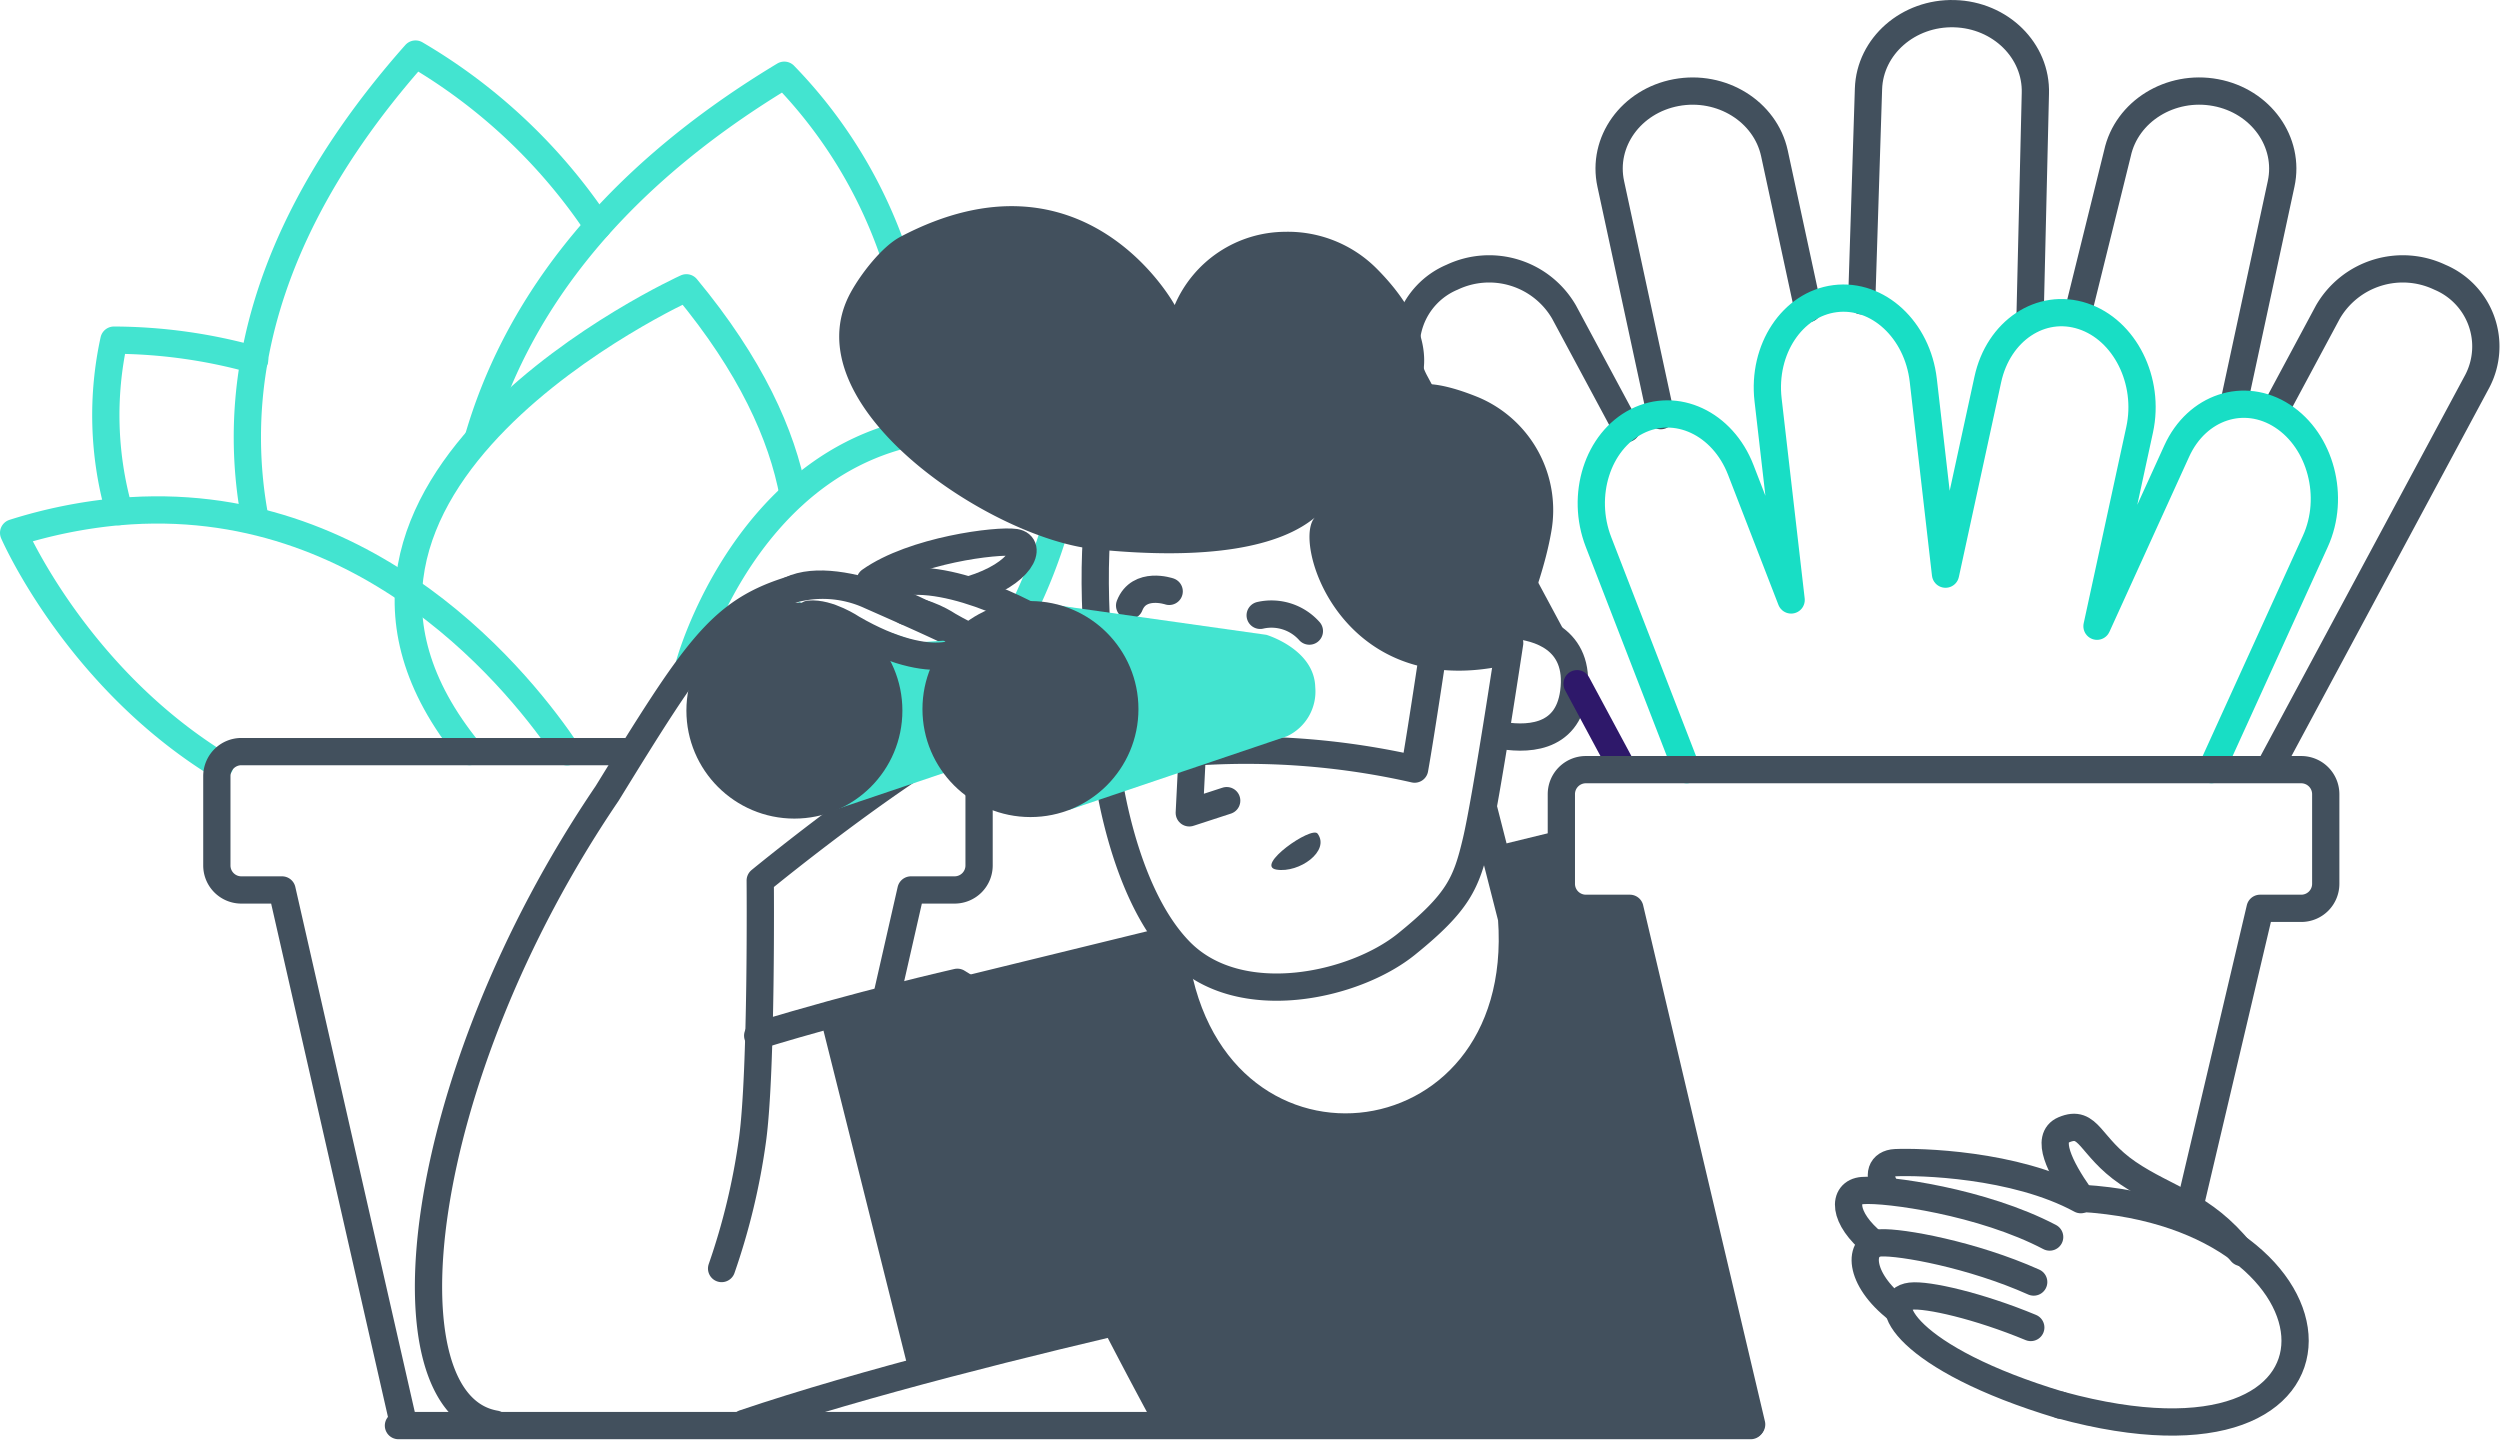 <svg xmlns="http://www.w3.org/2000/svg" width="275.102" height="158.542" viewBox="0 0 275.102 158.542"><defs><style>.a{fill:#42505d;}.b,.c,.e,.f{fill:none;stroke-linecap:round;stroke-linejoin:round;stroke-width:3px;}.b{stroke:#43e4d0;}.c{stroke:#42505d;}.d{fill:#43e4d0;}.e{stroke:#2e186a;}.f{stroke:#18dec5;}</style></defs><g transform="translate(1.5 1.501)"><g transform="translate(0 0)"><g transform="translate(0)"><g transform="translate(88.491 89.828)"><path class="a" d="M643.706,494.3h-4.839a2.695,2.695,0,0,1-2.706-2.689V485.68l-7.492,1.833,2.012,7.887c2.12,28.885-35.927,32.047-37.369.761l-23.577,5.769v-.011l-15.394,3.35,10.249,40.92,21.374-5.159c2.948,5.695,5.107,9.647,5.107,9.647H657Z" transform="translate(-554.34 -485.68)"/></g><g transform="translate(0 4.448)"><g transform="translate(0 0)"><path class="b" d="M149.82,198.226a57.915,57.915,0,0,0-15.484-2.166,38.68,38.68,0,0,0,.5,18.539" transform="translate(-123.299 -164.579)"/><path class="b" d="M217.927,225.127a48.316,48.316,0,0,1-.114-17.737" transform="translate(-191.328 -173.801)"/><path class="b" d="M221.16,60.489c1.8-10.105,6.975-21.446,17.739-33.589a61.407,61.407,0,0,1,20.06,18.927" transform="translate(-194.674 -26.9)"/><path class="b" d="M478.57,273.291s9.419-34.191,42.139-24.2a57.109,57.109,0,0,1-5.468,18.348" transform="translate(-404.18 -206.25)"/><path class="b" d="M353.71,79.283C357.529,66.215,366.9,51.74,387.359,39.42a52.508,52.508,0,0,1,12.1,19.807" transform="translate(-302.556 -37.09)"/><path class="b" d="M354.546,187.878c-1.232-6.616-4.686-14.239-11.754-22.768,0,0-47.875,21.722-23.869,51.035" transform="translate(-268.76 -139.389)"/><path class="b" d="M190.3,323.068c-4.7-7.031-21.649-28.868-49.341-26.426" transform="translate(-129.399 -246.288)"/><path class="b" d="M90.408,297.44a54.681,54.681,0,0,0-11.568,2.337s6.867,15.861,22.686,25.583" transform="translate(-78.84 -247.092)"/></g><path class="c" d="M584.131,467.247l2.885-12.672h4.8a2.693,2.693,0,0,0,2.695-2.693v-9.837a2.7,2.7,0,0,0-2.695-2.695H581.89" transform="translate(-488.272 -362.592)"/><path class="c" d="M244.533,439.35H201.691A2.7,2.7,0,0,0,199,442.045v9.837a2.693,2.693,0,0,0,2.693,2.693h4.479l13.375,58.778" transform="translate(-176.638 -362.592)"/></g><g transform="translate(45.654 21.185)"><g transform="translate(0 41.714)"><path class="c" d="M510.69,624.282c26.227-8.862,72.276-18,72.276-18L534.174,575.75s-10.868,2.466-21.975,5.875" transform="translate(-475.976 -532.059)"/><path class="c" d="M331.509,433.291c-12.733-2.185-9.1-37.872,12.305-69.4,9.594-15.588,12.353-19.824,19.727-22.248a12.492,12.492,0,0,1,9.253.5c11.659,5.157,24.05,10.524,15.752,12.882s-27.884,18.454-27.884,18.454.186,20.907-.849,28.527a73.475,73.475,0,0,1-3.4,14.164" transform="translate(-324.16 -340.981)"/></g><g transform="translate(45.193)"><path class="c" d="M718.5,312.55c-.577,8.747.728,19.684,2.047,26.788" transform="translate(-690.188 -276.127)"/><path class="c" d="M958.2,364.65c2.309.208,7.258,1.359,6.452,7.386-.7,5.274-5.4,5.239-8.384,4.653" transform="translate(-883.826 -318.531)"/><path class="c" d="M798.9,473.93l3.039,11.91C804,513.955,767.979,517.7,764.75,489" transform="translate(-727.948 -407.474)"/><path class="c" d="M761.421,371.57s-1.578,10.632-2.28,14.54a83.633,83.633,0,0,0-23.482-1.928s-7.459.635-10.379,1.714c0,0,1.526,13.585,8.038,20.252s19.187,3.862,24.917-.769,6.594-6.718,7.69-11.352,3.676-21.791,3.676-21.791Z" transform="translate(-695.823 -324.164)"/><path class="a" d="M640.323,167.356s3.882-8.038,5.025-14.657a13.472,13.472,0,0,0-8.04-14.84c-4.9-1.991-6.489-1.344-6.489-1.344s2.909-5.17-4.653-12.783a13.788,13.788,0,0,0-10.12-4.074,13.29,13.29,0,0,0-12.13,8.06s-9.863-18.221-30.188-7.507c-2.047,1.081-4.364,4.1-5.475,6.141-6.739,12.339,15.324,27.035,26.827,28.224,12.629,1.3,20.562-.268,24.422-3.614C616.6,152.97,621.761,171.471,640.323,167.356Z" transform="translate(-566.998 -116.836)"/><path class="c" d="M774.616,411.28l-.6,11.963,4.117-1.342" transform="translate(-735.493 -356.483)"/><path class="c" d="M821.332,359.895a5.583,5.583,0,0,0-5.412-1.734" transform="translate(-769.595 -313.136)"/><path class="c" d="M743.065,343.585s-3.305-1.128-4.355,1.563" transform="translate(-706.754 -301.195)"/><path class="a" d="M827.626,487.353c-.651-.893-7,3.558-4.517,3.958S829.024,489.272,827.626,487.353Z" transform="translate(-774.981 -418.303)"/></g><g transform="translate(28.378 43.456)"><path class="d" d="M690.089,383.165l24.108-8.148a5.431,5.431,0,0,0,3.112-5.412c-.114-4.184-5.375-5.749-5.375-5.749L686.24,360.23Z" transform="translate(-648.11 -360.141)"/><path class="d" d="M551.469,383.165l24.108-8.148a5.431,5.431,0,0,0,3.113-5.412c-.114-4.184-5.377-5.749-5.377-5.749l-12.428.824L547.62,360.23Z" transform="translate(-535.287 -360.141)"/><circle class="a" cx="11.884" cy="11.884" r="11.884" transform="translate(25.976)"/><circle class="a" cx="11.884" cy="11.884" r="11.884" transform="translate(0 0.169)"/></g><g transform="translate(39.839 36.966)"><path class="c" d="M585.27,319.732c4.783-3.378,13.976-4.515,15.968-4.219,1.911.285.8,3.443-4.913,5.185" transform="translate(-576.516 -315.468)"/><path class="c" d="M601.34,338.832c5.769-1.414,15.966,3.953,17.607,5.522,1.759,1.675-3.011,4.318-11.964-.88,0,0-2.624-1.772-4.744-1.571" transform="translate(-589.595 -334.293)"/><path class="c" d="M538.23,340.947c5.436-2.605,17,3.437,18.759,5.116s-3.011,4.316-11.964-.88c0,0-2.624-1.772-4.742-1.571" transform="translate(-538.23 -335.682)"/></g></g><g transform="translate(153.201)"><path class="c" d="M1044.126,72.731l-3.687-17.088c-1-4.619-5.836-7.615-10.811-6.688h0c-4.973.931-8.2,5.421-7.2,10.049l5.5,25.5" transform="translate(-999.879 -40.265)"/><path class="c" d="M1190.125,36.693l.592-24.908c.151-4.71-3.837-8.643-8.909-8.782h0c-5.069-.14-9.305,3.566-9.454,8.276l-.745,23.32" transform="translate(-1121.445 -2.999)"/><path class="c" d="M1316.5,83.2l5.211-24.193c1-4.621-2.233-9.119-7.2-10.049h0c-4.975-.931-9.813,2.069-10.811,6.688l-4.364,17.641" transform="translate(-1225.396 -40.269)"/><path class="c" d="M1412.4,209.062l22.926-42.69a8.261,8.261,0,0,0-4.118-11.443h0a9.525,9.525,0,0,0-12.32,3.826L1413.07,169.6" transform="translate(-1317.423 -125.923)"/><line class="e" x2="5.03" y2="9.363" transform="translate(18.841 73.735)"/><path class="c" d="M926.343,171.581l-6.886-12.826a9.523,9.523,0,0,0-12.32-3.826h0a8.262,8.262,0,0,0-4.118,11.443l14.842,27.644" transform="translate(-902.052 -125.923)"/><path class="f" d="M1079.945,223.093l11.434-25.124c2.216-4.868.6-11.038-3.614-13.781h0c-4.212-2.741-9.422-1.018-11.639,3.85l-8.775,19.276,4.692-21.629c1.165-5.375-1.63-10.969-6.244-12.491h0c-4.615-1.524-9.305,1.6-10.466,6.975l-4.652,21.415-2.447-21.331c-.64-5.555-4.984-9.579-9.7-8.987h0c-4.716.594-8.019,5.583-7.379,11.134l2.538,22.023-5.544-14.315c-1.991-5.14-7.111-7.532-11.434-5.339h0c-4.321,2.19-6.212,8.133-4.221,13.273L1022.2,223.1" transform="translate(-991.296 -139.905)"/><path class="c" d="M1063.182,497.964l7.708-32.7h4.524a2.695,2.695,0,0,0,2.7-2.689v-9.876a2.7,2.7,0,0,0-2.7-2.695H996.7a2.695,2.695,0,0,0-2.7,2.695v9.876a2.7,2.7,0,0,0,2.7,2.689h4.839l13.4,56.789" transform="translate(-976.888 -366.812)"/></g><g transform="translate(201.917 122.556)"><path class="c" d="M1288.675,669.046c-2.148-3.074-3.791-6.354-1.733-7.232,2.831-1.208,2.792,1.841,7.059,4.751s8.265,3.456,12.5,8.747" transform="translate(-1263.262 -661.543)"/><path class="c" d="M1205.16,686.4c-7.286-3.957-17.866-4.185-20.4-4.072-1.548.069-2.081,1.381-.908,3.035" transform="translate(-1179.603 -678.445)"/><path class="c" d="M1185.953,703.921c-7.385-3.877-17.9-5.328-20.588-5.118-2.222.175-2.248,3.02,1.3,5.868" transform="translate(-1163.824 -691.853)"/><path class="c" d="M1192.215,734.109c-6.744-3.017-14.585-4.437-16.868-4.312-2.443.134-2.535,3.9,1.93,7.351" transform="translate(-1171.842 -717.089)"/><path class="c" d="M1207.9,764.676c-5.706-2.369-11.386-3.67-13.213-3.45-3.6.432-.6,6.862,16.487,11.991" transform="translate(-1187.848 -742.655)"/><path class="c" d="M1289.2,726.3c35.143,9.586,32.853-20.843,2.451-22.742" transform="translate(-1265.867 -695.741)"/></g><line class="c" x1="148.808" transform="translate(42.345 155.373)"/></g></g></g></svg>